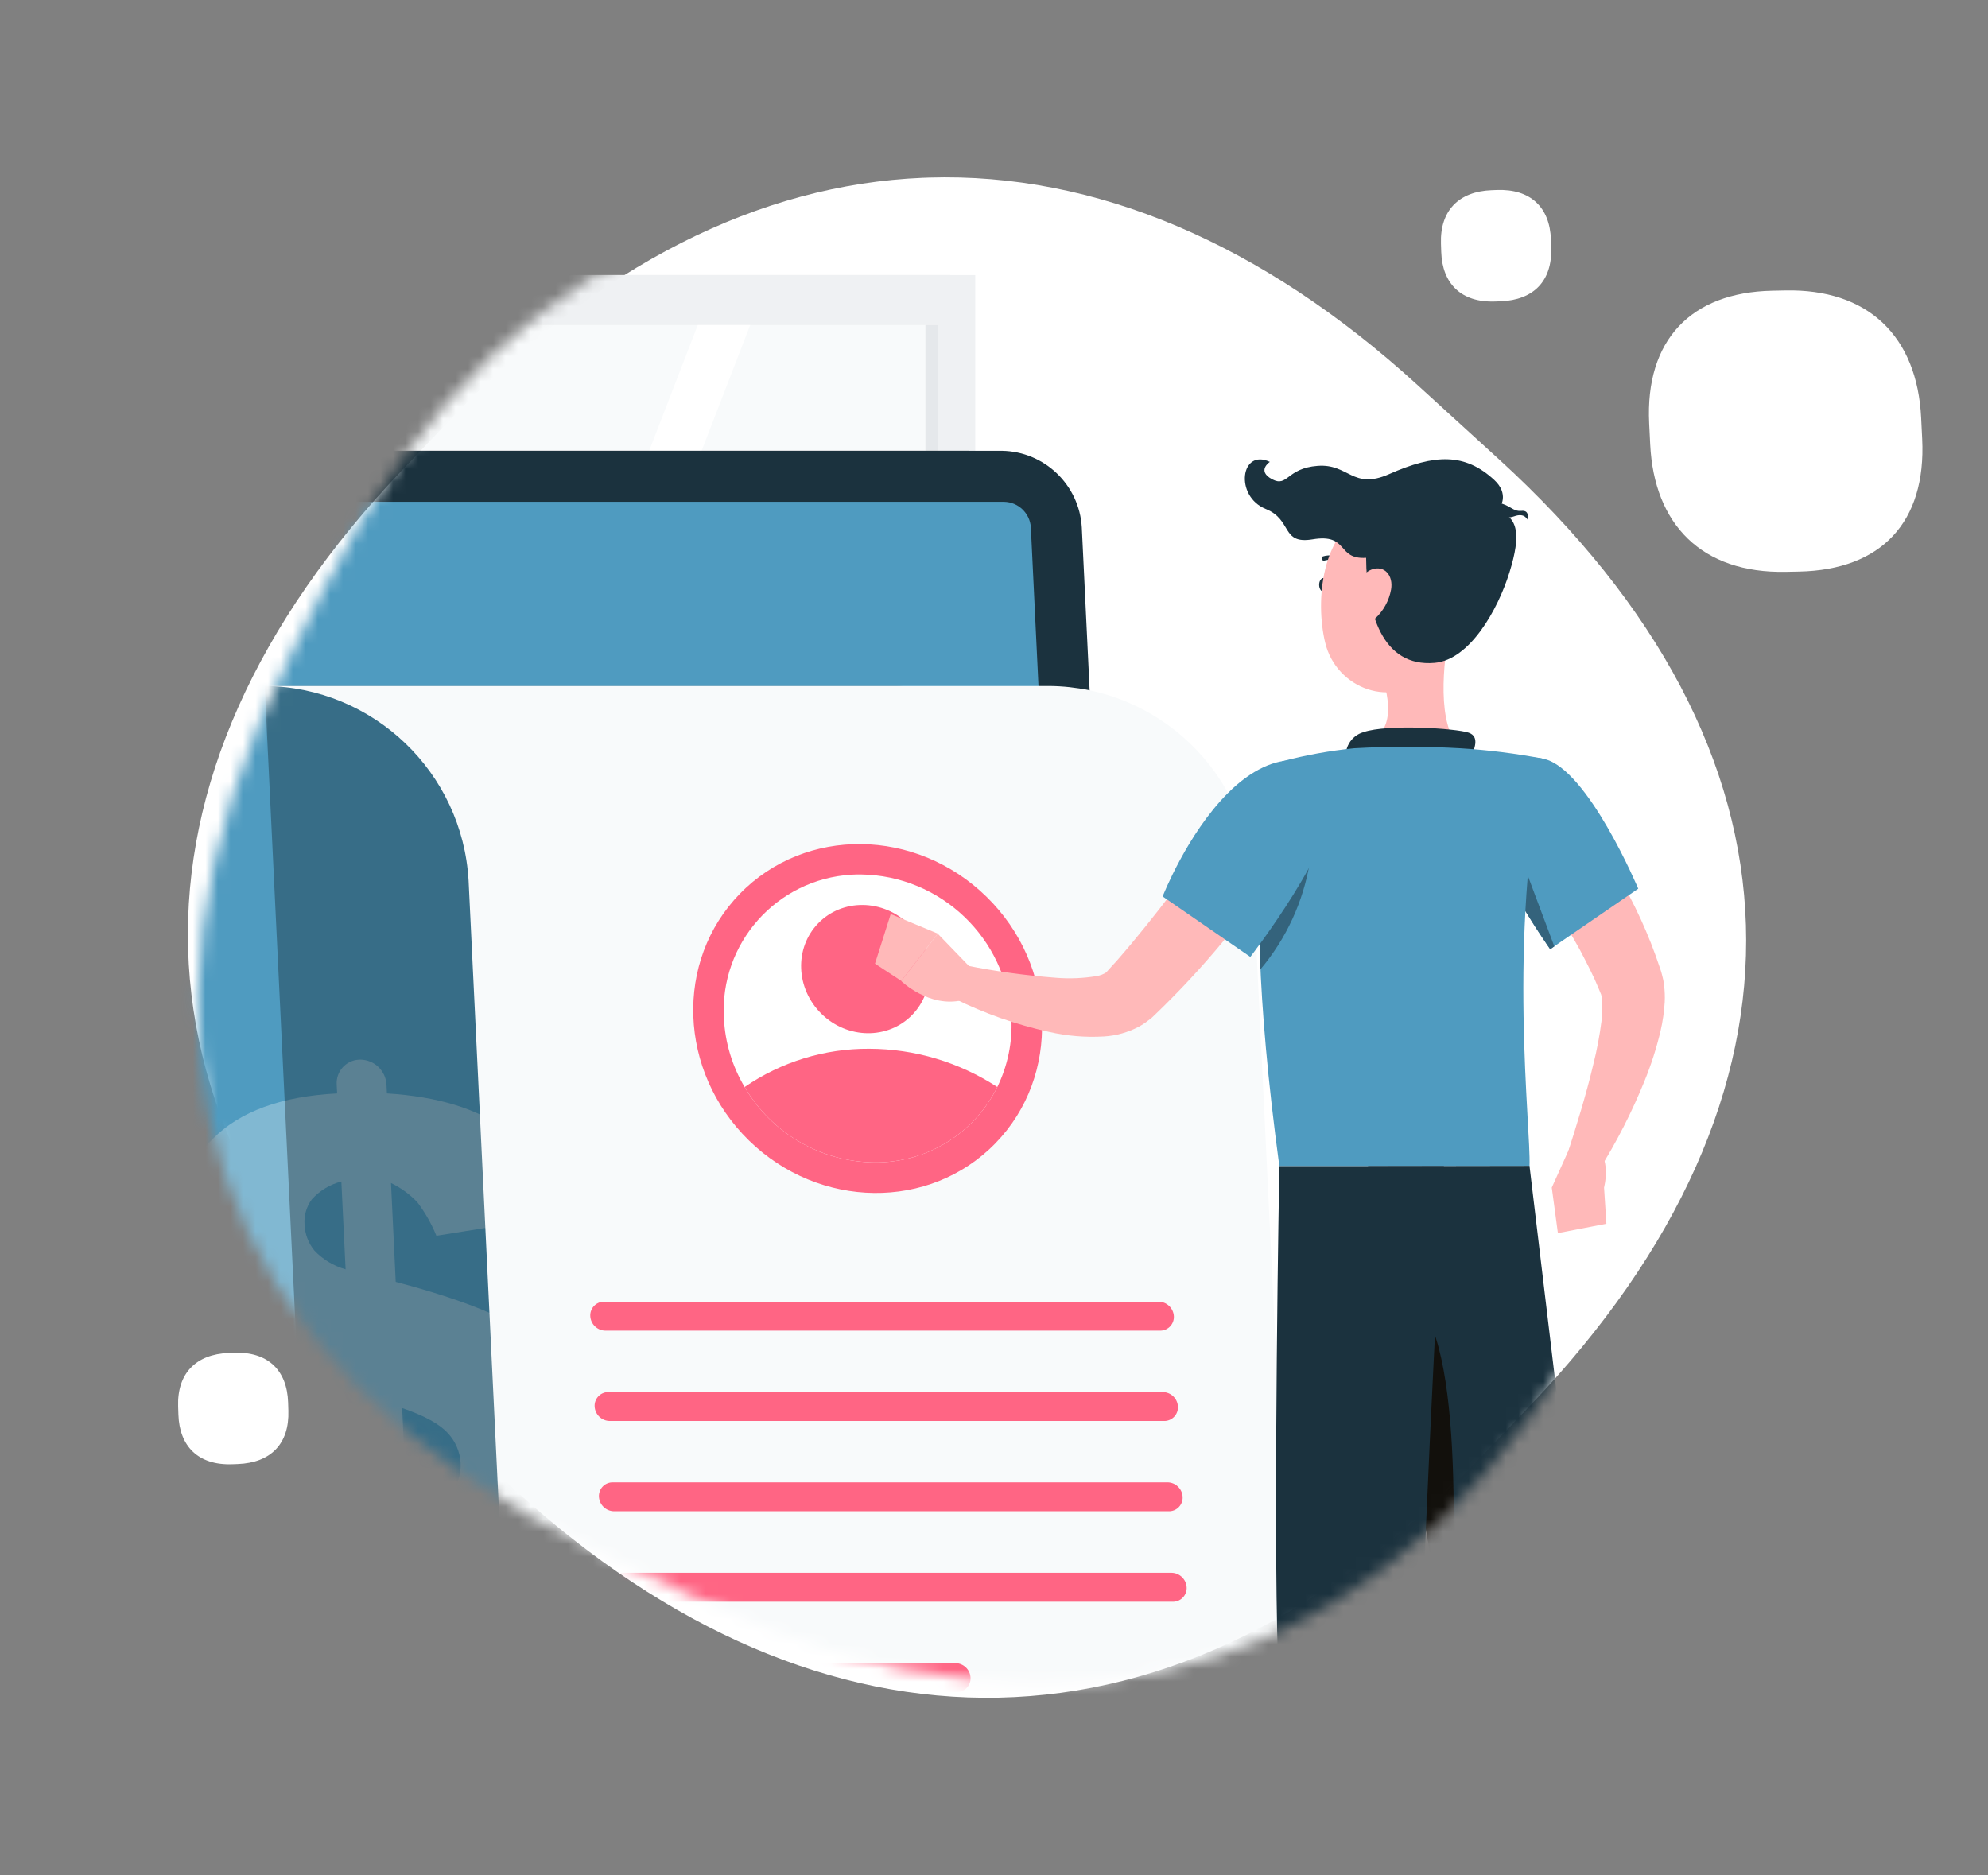 <?xml version="1.0" encoding="utf-8"?>
<svg xmlns="http://www.w3.org/2000/svg" xmlns:xlink="http://www.w3.org/1999/xlink" width="159" height="150" viewBox="0 0 159 150">
    <rect x="0" y="0" width="159" height="150" fill="#808080" stroke="none"/>
    <defs>
        <path id="xcmt1r6axa" d="M55.245 17.912C42.958 22.241 32.47 32.104 24.748 47.504l-2.46 4.906c-15.268 30.448-6.74 56.817 24.556 71.652l7.938 3.764c29.919 14.184 57.286 6.388 73.183-25.318l2.462-4.907c15.414-30.738 6.81-56.782-24.556-71.652l-7.939-3.763C82.693 14.96 68.28 13.483 55.716 17.75l-.47.163z"/>
    </defs>
    <g fill="none" fill-rule="evenodd">
        <g transform="translate(.932)">
            <mask id="1gxbv0kiib" fill="#fff">
                <use xlink:href="#xcmt1r6axa"/>
            </mask>
            <use fill="#FFF" transform="rotate(17 76.398 75)" xlink:href="#xcmt1r6axa"/>
            <g mask="url(#1gxbv0kiib)">
                <g>
                    <path fill="#E5E8EB" d="M9.068 67L117.068 67 117.068 0 9.068 0z" transform="translate(-42 22)"/>
                    <path fill="#EFF1F3" d="M10.068 67L119.068 67 119.068 0 10.068 0z" transform="translate(-42 22)"/>
                    <path fill="#E5E8EB" d="M9.068 72L117.068 72 117.068 67 9.068 67z" transform="translate(-42 22)"/>
                    <path fill="#F8FAFB" d="M14.068 63L116.068 63 116.068 4 14.068 4z" transform="translate(-42 22)"/>
                    <path fill="#FFF" d="M21.068 63L44.167 4 55.068 4 31.969 63zM34.068 63L56.875 4 61.068 4 38.261 63zM74.068 63L96.875 4 101.068 4 78.267 63z" transform="translate(-42 22)"/>
                    <path fill="#E5E8EB" d="M115.084 63L116.053 63 116.053 4 115.084 4zM37.068 81L75.496 81 81.068 103 42.635 103zM43.068 103L43.226 104 81.068 104 80.916 103z" transform="translate(-42 22)"/>
                    <path fill="#EFF1F3" d="M38.068 81L76.496 81 82.068 103 43.635 103z" transform="translate(-42 22)"/>
                    <path fill="#FFF" d="M45.087 102L40.068 82 76.05 82 81.068 102z" transform="translate(-42 22)"/>
                    <path fill="#EFF1F3" d="M54.068 103L54.221 104 96.068 104 95.916 103z" transform="translate(-42 22)"/>
                    <path fill="#E5E8EB" d="M101.068 153L106.068 153 106.068 104 101.068 104z" transform="translate(-42 22)"/>
                    <path fill="#EFF1F3" d="M104.068 153L107.068 153 107.068 104 104.068 104z" transform="translate(-42 22)"/>
                    <path fill="#EFF1F3" d="M49.068 110L108.068 110 108.068 104 49.068 104z" transform="translate(-42 22)"/>
                    <path fill="#E5E8EB" d="M42.068 153L47.068 153 47.068 110 42.068 110z" transform="translate(-42 22)"/>
                    <path fill="#EFF1F3" d="M45.068 153L48.068 153 48.068 110 45.068 110z" transform="translate(-42 22)"/>
                    <path fill="#E5E8EB" d="M72.068 153L77.068 153 77.068 110 72.068 110z" transform="translate(-42 22)"/>
                    <path fill="#EFF1F3" d="M75.068 153L78.068 153 78.068 110 75.068 110z" transform="translate(-42 22)"/>
                    <path fill="#E5E8EB" d="M14.068 110L49.068 110 49.068 104 14.068 104z" transform="translate(-42 22)"/>
                    <g>
                        <path fill="#000" d="M118.401.056H44.398C41.2.034 38.59 2.612 38.568 5.814c0 .12.003.241.01.362l6.94 144.097c.205 3.405 3 6.075 6.406 6.12h74.003c3.195.02 5.803-2.555 5.825-5.754 0-.122-.002-.245-.01-.366L124.808 6.176c-.205-3.406-3-6.076-6.406-6.12" transform="translate(-42 22) translate(.068 14)"/>
                        <path fill="#1B323E" d="M121.136.056H47.112C43.917.034 41.31 2.61 41.288 5.809c0 .122.002.245.009.367l6.935 144.097c.206 3.405 3 6.075 6.406 6.12h74.004c3.194.02 5.802-2.555 5.824-5.754 0-.122-.003-.245-.01-.366L127.522 6.176c-.204-3.398-2.987-6.065-6.385-6.12" transform="translate(-42 22) translate(.068 14)"/>
                        <path fill="#4F9BC0" d="M54.43 152.312c-1.13-.028-2.053-.91-2.134-2.04L45.37 6.177c-.05-1.075.778-1.987 1.851-2.038.03-.002.06-.002.089-.002h74.003c1.132.024 2.057.909 2.134 2.04l6.935 144.097c.05 1.074-.778 1.986-1.851 2.037-.028.002-.056.002-.084.002H54.43z" transform="translate(-42 22) translate(.068 14)"/>
                        <path fill="#F8FAFB" d="M73.58 85.386c1.528-.34 2.632-.91 3.31-1.713.659-.73 1-1.69.948-2.672-.052-.885-.412-1.725-1.019-2.371-.641-.72-1.863-1.393-3.656-2.01l.418 8.766zM68.3 58.502c-.908.233-1.728.727-2.357 1.422-.43.577-.637 1.288-.586 2.005.027.768.306 1.507.794 2.1.68.715 1.54 1.231 2.49 1.495l-.34-7.022zm17.67 2.728l-10.067 1.611c-.389-.959-.903-1.863-1.528-2.687-.602-.633-1.315-1.152-2.103-1.53l.377 7.904c5.598 1.476 9.364 3.033 11.3 4.672 2.494 2.082 3.978 5.137 4.073 8.388.135 1.881-.21 3.766-1.003 5.477-.754 1.596-1.839 3.013-3.183 4.156-1.251 1.074-2.699 1.895-4.262 2.417-1.835.553-3.736.851-5.652.888l.066 1.392c.062 1.037-.728 1.929-1.763 1.99-.044.003-.087.004-.131.004-1.111-.012-2.024-.883-2.088-1.994l-.066-1.392c-2.235-.144-4.441-.58-6.564-1.296-1.626-.588-3.129-1.471-4.435-2.605-1.192-1.02-2.201-2.236-2.984-3.596-.785-1.462-1.356-3.03-1.696-4.655l10.953-1.28c.414 1.798.924 3.099 1.528 3.9.76.933 1.735 1.665 2.841 2.132l-.463-9.648c-2.713-.676-5.369-1.563-7.944-2.652-1.666-.831-3.098-2.068-4.165-3.595-1.248-1.765-1.938-3.865-1.98-6.028-.24-3.02.858-5.992 3.004-8.128 2.159-2.18 5.468-3.386 9.93-3.62l-.037-.71c-.061-1.037.728-1.928 1.764-1.99.044-.003.087-.004.13-.004 1.112.012 2.024.883 2.089 1.994l.035.71c4.074.254 7.232 1.22 9.477 2.896 2.257 1.704 3.862 4.132 4.547 6.879z" opacity=".3" transform="translate(-42 22) translate(.068 14)"/>
                        <path fill="#000" d="M112.581 18.868H62.17l4.914 102.047c.498 8.674 7.62 15.48 16.295 15.574h50.412l-4.91-102.047c-.492-8.679-7.62-15.489-16.299-15.574" opacity=".3" transform="translate(-42 22) translate(.068 14)"/>
                        <path fill="#F8FAFB" d="M124.93 18.868H62.184c8.677.09 15.8 6.898 16.294 15.574l4.008 83.071c.497 8.675 7.62 15.481 16.295 15.575h31.637c8.11.084 14.753-6.432 14.838-14.554.003-.34-.006-.68-.025-1.02l-4.003-83.072c-.493-8.679-7.62-15.489-16.3-15.574" transform="translate(-42 22) translate(.068 14)"/>
                        <path fill="#FF6584" d="M133.764 70.43H89.422c-.645-.008-1.174-.513-1.212-1.158-.033-.605.429-1.122 1.032-1.156l.068-.002h44.342c.653-.003 1.194.505 1.233 1.158.034.605-.428 1.122-1.032 1.156-.03.001-.06.002-.089.001M134.11 77.655H89.77c-.646-.006-1.175-.512-1.212-1.157-.034-.604.428-1.122 1.032-1.156l.067-.002h44.348c.643.01 1.17.515 1.206 1.158.034.605-.428 1.122-1.032 1.156l-.068.001M134.462 84.876H90.115c-.645-.007-1.174-.512-1.212-1.157-.034-.605.428-1.122 1.032-1.156l.068-.002h44.372c.645.007 1.175.513 1.212 1.158.034.605-.428 1.122-1.031 1.156-.032.002-.063.002-.094.001M134.808 92.113H90.466c-.644-.01-1.172-.514-1.212-1.158-.033-.605.428-1.122 1.032-1.156l.068-.002h44.342c.645.008 1.175.513 1.212 1.158.034.605-.428 1.122-1.032 1.156l-.068.002M117.526 99.339H90.812c-.645-.008-1.174-.513-1.212-1.158-.033-.605.429-1.122 1.033-1.156l.067-.002h26.714c.645.008 1.174.513 1.211 1.158.034.605-.428 1.122-1.031 1.156l-.068.002M100.18 35.481c5.246-5.383 14.073-5.276 19.714.238 5.64 5.515 5.96 14.349.712 19.732-5.247 5.383-14.073 5.276-19.714-.238-5.64-5.515-5.96-14.349-.713-19.732" transform="translate(-42 22) translate(.068 14)"/>
                        <path fill="#FFF" d="M121.89 45.457c.096 1.895-.292 3.783-1.126 5.487-1.846 3.728-5.658 6.07-9.812 6.028-4.285-.032-8.236-2.323-10.398-6.028-.992-1.666-1.56-3.55-1.655-5.487-.355-5.994 4.21-11.14 10.195-11.496.249-.015.498-.021.748-.019 6.41.08 11.669 5.107 12.047 11.515" transform="translate(-42 22) translate(.068 14)"/>
                        <path fill="#FF6584" d="M120.764 50.944c-1.846 3.728-5.658 6.07-9.812 6.028-4.285-.032-8.236-2.323-10.398-6.028 2.93-2.014 6.405-3.081 9.96-3.06 3.64.007 7.2 1.07 10.25 3.06M106.446 37.842c1.93-1.979 5.174-1.94 7.246.086 2.073 2.027 2.19 5.273.26 7.253-1.929 1.979-5.173 1.94-7.245-.086-2.073-2.027-2.19-5.274-.26-7.253" transform="translate(-42 22) translate(.068 14)"/>
                        <path fill="#FFB9B9" d="M165.743 27.211c.463.566.855 1.07 1.257 1.627.403.556.784 1.086 1.166 1.637.754 1.106 1.477 2.238 2.154 3.406 1.41 2.37 2.559 4.885 3.427 7.502l.087.255.04.132.057.21.101.417.056.383c.061.458.08.92.056 1.382-.047.778-.16 1.55-.336 2.31-.322 1.36-.75 2.693-1.278 3.988-1.006 2.48-2.226 4.87-3.646 7.14l-2.546-1.22c.764-2.391 1.528-4.84 2.088-7.22.292-1.149.513-2.314.662-3.489.063-.507.081-1.02.056-1.53-.008-.182-.032-.362-.071-.54l-.026-.092c-.01-.016-.018-.034-.025-.05l-.04-.098-.082-.199-.342-.8-.381-.796c-.255-.51-.535-1.06-.815-1.59-.58-1.051-1.207-2.097-1.859-3.137-.652-1.04-1.344-2.04-2.037-3.06-.692-1.02-1.45-2.04-2.138-2.963l4.415-3.605z" transform="translate(-42 22) translate(.068 14)"/>
                        <path fill="#FFB9B9" d="M166.573 55.748l-1.462 3.238h4.18s.668-2.458-.85-3.452l-1.868.214zM165.6 62.627L169.48 61.877 169.292 58.986 165.111 58.986z" transform="translate(-42 22) translate(.068 14)"/>
                        <path fill="#1B323E" d="M147.218 10.775c0 .306-.158.551-.357.551-.199 0-.356-.245-.356-.55 0-.307.163-.546.356-.546.194 0 .357.244.357.545M148.287 9.103c-.037 0-.073-.013-.102-.036-.36-.27-.826-.356-1.258-.23-.095.026-.193-.03-.219-.125-.022-.082.017-.168.092-.206.544-.173 1.139-.07 1.594.275.078.06.096.17.04.25-.035.045-.09.072-.147.072" transform="translate(-42 22) translate(.068 14)"/>
                        <path fill="#FFB9B9" d="M156.959 14.258c-.54 2.744-1.075 7.767.84 9.592 0 0-.749 2.78-5.83 2.78-5.602 0-2.674-2.78-2.674-2.78 3.055-.729 2.974-2.993 2.44-5.125l5.224-4.467z" transform="translate(-42 22) translate(.068 14)"/>
                        <path fill="#1B323E" d="M158.532 24.804c.402-.877.845-1.887-.071-2.203-1.019-.347-6.498-.699-8.397-.046-1.04.289-1.65 1.368-1.362 2.41l.008.028 9.822-.189z" transform="translate(-42 22) translate(.068 14)"/>
                        <path fill="#FFB9B9" d="M144.05 32.351c-1.487 2.193-3.02 4.243-4.67 6.268-1.655 2.049-3.425 4.003-5.3 5.854l-.723.704-.183.173-.133.122-.193.138c-.24.194-.498.364-.77.51-.859.454-1.804.72-2.774.78-1.48.088-2.965-.036-4.41-.367-2.62-.578-5.158-1.472-7.562-2.662l.937-2.652c2.384.478 4.796.808 7.22.99 1.066.084 2.138.04 3.193-.133.303-.045.592-.158.846-.331.025 0 0-.03 0-.03l.04-.042.148-.168.606-.663c1.589-1.815 3.132-3.753 4.629-5.732 1.497-1.978 2.999-4.008 4.43-5.987l4.67 3.228z" transform="translate(-42 22) translate(.068 14)"/>
                        <path fill="#4F9BC0" d="M164.5 24.702c3.503.806 7.526 10.378 7.526 10.378l-7.042 4.834c-1.75-2.517-3.3-5.167-4.64-7.925-2.087-4.38.571-8.113 4.156-7.287" transform="translate(-42 22) translate(.068 14)"/>
                        <path fill="#34637C" d="M161.985 30.822l3.33 8.878-.331.23s-1.441-2.04-3-4.759v-4.35z" transform="translate(-42 22) translate(.068 14)"/>
                        <path fill="#4F9BC0" d="M143.541 24.89s-3.982 4.504-.219 32.383h20.007c.137-3.06-1.793-18.083 1.171-32.576-2.213-.426-4.451-.709-6.701-.847-2.832-.163-5.672-.163-8.504 0-1.942.196-3.866.544-5.754 1.04" transform="translate(-42 22) translate(.068 14)"/>
                        <path fill="#34637C" d="M145.761 32.953c-.52 3.164-1.886 6.128-3.951 8.577-.082-1.795-.112-3.406-.107-4.85l4.058-3.727z" transform="translate(-42 22) translate(.068 14)"/>
                        <path fill="#4F9BC0" d="M147.487 27.93c.51 3.544-6.487 12.606-6.487 12.606l-7.012-4.834s1.945-4.993 5.22-8.267c3.742-3.753 7.745-3.365 8.28.495" transform="translate(-42 22) translate(.068 14)"/>
                        <path fill="#FFB9B9" d="M118.753 41.53l-2.745-2.84-2.928 3.779s2.23 2.157 4.884 1.53l.789-2.468zM112.24 37.109L110.982 41.077 113.08 42.453 116.008 38.675zM157.29 10.138c-.23 3.707-.173 5.895-2.037 7.797-2.816 2.866-7.389 1.168-8.27-2.55-.8-3.335-.29-8.842 3.336-10.316 2.585-1.064 5.543.172 6.605 2.762.3.73.425 1.52.366 2.307" transform="translate(-42 22) translate(.068 14)"/>
                        <path fill="#1B323E" d="M160.513 2.392c1.14 1.05.657 2.223.061 2.442 1.848.383 2.118 1.857 1.146 4.967-.927 2.978-3.173 6.971-5.978 7.216-4.217.367-5.449-4.034-5.48-8.399-2.383.148-1.354-1.968-4.282-1.479-2.546.424-1.589-1.565-3.753-2.432-2.51-1.02-2.006-4.87.336-3.764 0 0-1.084.714.179 1.388 1.262.673 1.14-.883 3.64-1.071 2.5-.19 2.79 1.953 5.714.663 3.666-1.622 6.075-1.699 8.417.469" transform="translate(-42 22) translate(.068 14)"/>
                        <path fill="#1B323E" d="M159.108 4.814c.341-.548 1.001-.807 1.624-.637 1.146.244 1.237.75 1.955.683.718-.066.459.699.459.699s-.194-.577-1.06-.255c-.865.32-1.43-.465-1.802-.113-.372.352-1.176-.377-1.176-.377" transform="translate(-42 22) translate(.068 14)"/>
                        <path fill="#FFB9B9" d="M152.259 11.148c-.163.909-.624 1.737-1.309 2.356-.906.805-1.69.158-1.721-.944 0-.994.422-2.616 1.466-3.004 1.044-.387 1.752.49 1.564 1.592" transform="translate(-42 22) translate(.068 14)"/>
                        <path fill="#1B323E" d="M150.415 57.273s4.247 28.623 6.58 39.332c2.545 11.73 20.291 42.938 20.291 42.938l6.518-2.121s-14.13-28.119-15.587-39.751c-1.583-12.621-4.888-40.419-4.888-40.419l-12.914.02z" transform="translate(-42 22) translate(.068 14)"/>
                        <path fill="#12100C" d="M153.099 67.472c4.909.963 4.39 19.296 3.799 28.725-1.416-6.665-3.488-19.49-4.904-28.593.342-.169.732-.215 1.105-.132" transform="translate(-42 22) translate(.068 14)"/>
                        <path fill="#1B323E" d="M143.322 57.273s-.51 28.011-.112 39.434c.423 11.882 4.583 50.791 4.583 50.791h6.34s.229-38.215.509-49.883c.305-12.749 1.838-40.342 1.838-40.342h-13.158z" transform="translate(-42 22) translate(.068 14)"/>
                    </g>
                </g>
            </g>
        </g>
        <path fill="#FFF" d="M150.52 25.766c-1.836-1.703-4.442-2.603-7.73-2.535l-1.048.021c-6.501.134-10.17 3.953-9.842 10.611l.083 1.69c.313 6.365 4.094 10.324 10.864 10.184l1.048-.021c6.563-.135 10.17-3.937 9.841-10.611l-.083-1.689c-.159-3.243-1.21-5.829-3.062-7.584l-.07-.066zM21.83 109.149c-.73-.662-1.778-1-3.107-.951l-.424.016c-2.628.098-4.137 1.636-4.051 4.272l.022.668c.082 2.52 1.583 4.062 4.32 3.96l.424-.016c2.653-.1 4.137-1.63 4.05-4.272l-.021-.668c-.042-1.284-.45-2.301-1.185-2.984l-.028-.025zM122.83 16.149c-.73-.662-1.778-1-3.107-.951l-.424.016c-2.628.098-4.137 1.636-4.051 4.272l.022.668c.082 2.52 1.583 4.062 4.32 3.96l.424-.016c2.653-.1 4.137-1.63 4.05-4.272l-.021-.668c-.042-1.284-.45-2.301-1.185-2.984l-.028-.025z"/>
    </g>
</svg>